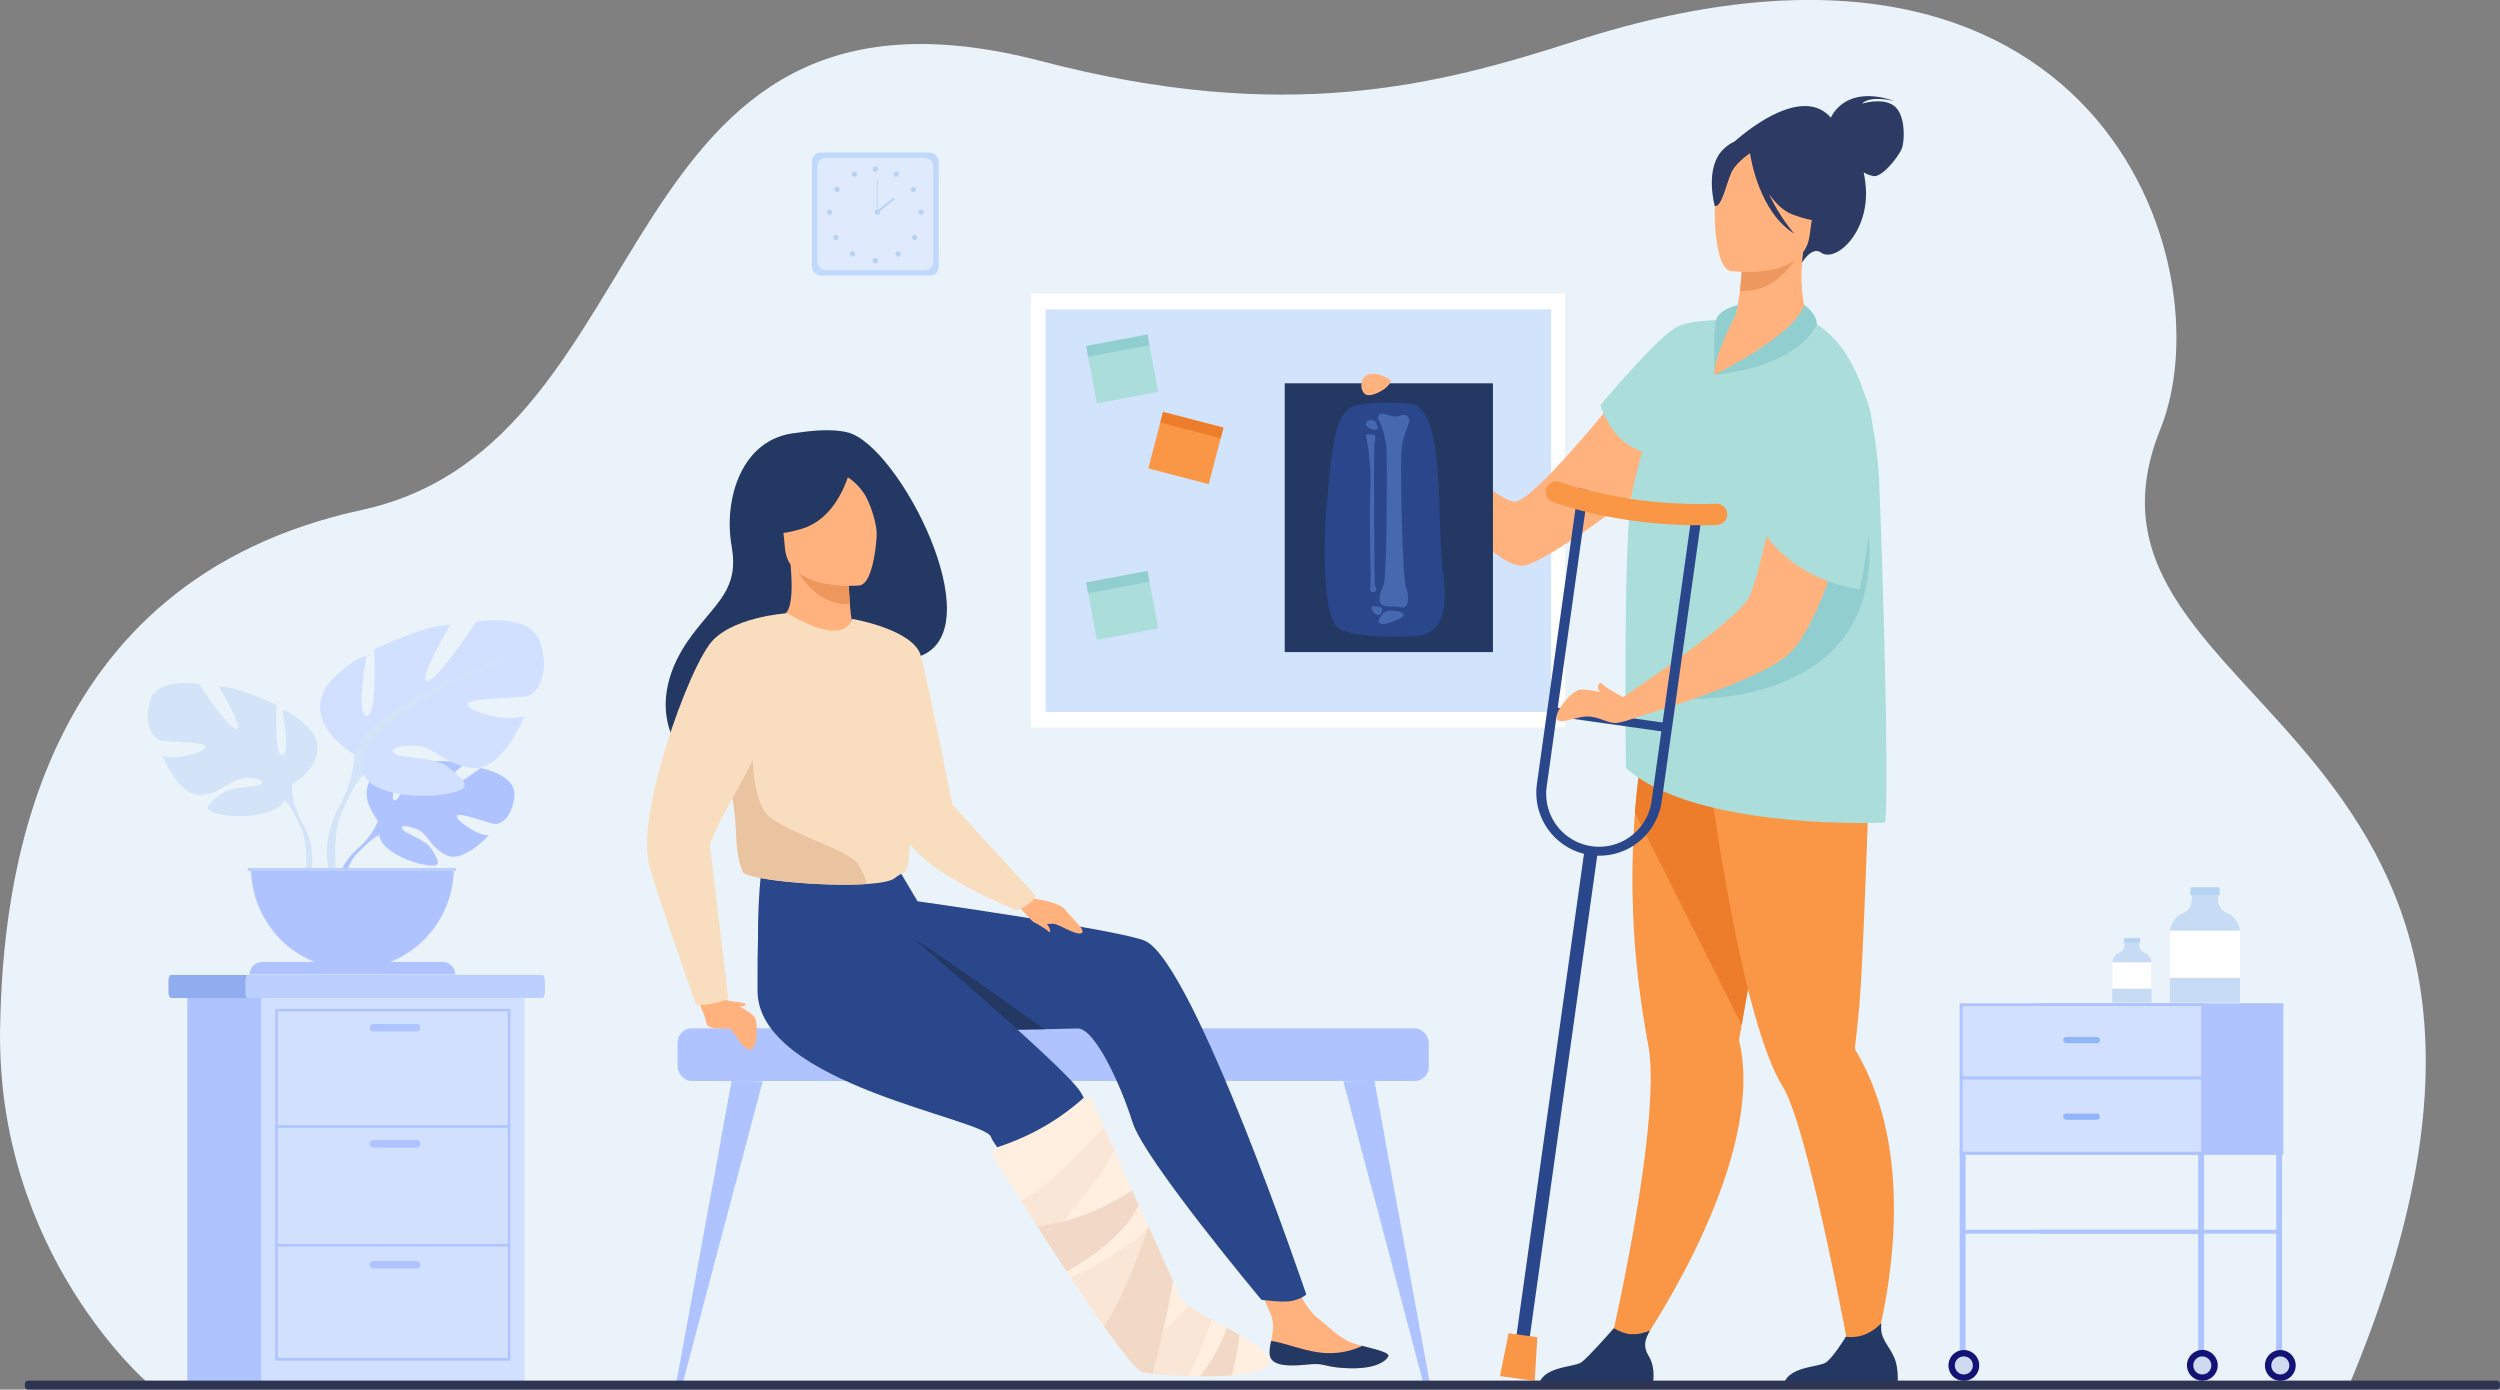 <svg id="_лой_1" data-name="‘лой_1" xmlns="http://www.w3.org/2000/svg" viewBox="0 0 2905.15 1614.83"><rect x="0" y="0" width="2905.15" height="1614.83" fill="#808080" stroke="none"/><defs><style>.cls-1{fill:#ebf3fa;}.cls-2{fill:#8fadef;}.cls-3{fill:#bbd0ff;}.cls-4{fill:#aec3ff;}.cls-5{fill:#d2e0ff;}.cls-6{fill:#d4e4f8;}.cls-7{fill:#131375;}.cls-8{fill:#cedaef;}.cls-9{fill:#91b5f8;}.cls-10{fill:#c8dbf4;}.cls-11{fill:#b7d3f3;}.cls-12{fill:#fff;}.cls-13{fill:#ffb27d;}.cls-14{fill:#233862;}.cls-15{fill:#2b478b;}.cls-16{fill:#ffefe1;}.cls-17{fill:#ed975d;}.cls-18{fill:#f9ddbf;}.cls-19{fill:#eac3a0;}.cls-20,.cls-21{fill:#f2d9c7;}.cls-20{opacity:0.4;}.cls-22{fill:#d2e3fc;}.cls-23{fill:#abddda;}.cls-24{fill:#c0d8fb;}.cls-25{fill:#dfebfd;}.cls-26{fill:#f99746;}.cls-27{fill:#ed7d2b;}.cls-28{fill:#2c3a64;}.cls-29{fill:#ed985f;}.cls-30{fill:#91cecf;}.cls-31{fill:#4568af;}.cls-32{fill:#2e3552;}</style></defs><path class="cls-1" d="M2904.67,1804l-780.79,3-549-2.11-1227.5-4.69s-176.09-150.19-171.81-411.91c2.73-167.23,39.12-520.23,420.53-602.75,357.72-77.4,277.6-655.21,790.06-521.34,283.5,74.07,459.57,28.18,620-23.53,605.74-195.18,757.18,259.13,679.78,450.95C2550.91,1026.28,3231.1,1028.18,2904.67,1804Z" transform="translate(-175.45 -193)"/><path class="cls-2" d="M808.24,1333.42v11.81c0,4.13-1.34,7.51-3,7.51H374.19c-1.63,0-3-3.38-3-7.51v-11.81c0-4.13,1.34-7.52,3-7.52H805.27C806.9,1325.9,808.24,1329.29,808.24,1333.42Z" transform="translate(-175.45 -193)"/><path class="cls-3" d="M808.24,1333.42v11.81c0,4.13-1.23,7.51-2.73,7.51H463.28c-1.5,0-2.72-3.38-2.72-7.51v-11.81c0-4.13,1.22-7.52,2.72-7.52H805.51C807,1325.9,808.24,1329.29,808.24,1333.42Z" transform="translate(-175.45 -193)"/><rect class="cls-4" x="217.64" y="1159.75" width="306.04" height="446.06"/><rect class="cls-5" x="303.41" y="1159.75" width="306.04" height="446.06"/><path class="cls-4" d="M768.46,1774.18H495.31V1365.35H768.46Zm-270.2-3H765.51V1368.29H498.26Z" transform="translate(-175.45 -193)"/><rect class="cls-4" x="321.33" y="1307.59" width="270.2" height="2.95"/><rect class="cls-4" x="321.33" y="1445.47" width="270.2" height="2.95"/><path class="cls-4" d="M659.57,1391.71H609.43a4.43,4.43,0,0,1-4.42-4.42h0a4.44,4.44,0,0,1,4.42-4.43h50.14a4.44,4.44,0,0,1,4.42,4.43h0A4.43,4.43,0,0,1,659.57,1391.71Z" transform="translate(-175.45 -193)"/><path class="cls-4" d="M659.57,1526.55H609.43a4.44,4.44,0,0,1-4.42-4.43h0a4.43,4.43,0,0,1,4.42-4.42h50.14a4.43,4.43,0,0,1,4.42,4.42h0A4.44,4.44,0,0,1,659.57,1526.55Z" transform="translate(-175.45 -193)"/><path class="cls-4" d="M659.57,1667.1H609.43a4.43,4.43,0,0,1-4.42-4.42h0a4.44,4.44,0,0,1,4.42-4.43h50.14a4.44,4.44,0,0,1,4.42,4.43h0A4.43,4.43,0,0,1,659.57,1667.1Z" transform="translate(-175.45 -193)"/><path class="cls-4" d="M614.71,1146.71S586.05,1113.27,613,1092c0,0,19.65-11.9,35.67-10.93,0,0-22.7,38.06-15.36,41.85s22.24-44.24,22.24-44.24,44.71-4.34,59.1,2.58c0,0-38.23,31.28-30.18,33.14s49.34-28.84,49.34-28.84,41.62,7.08,39.4,32.47-16.56,33.23-22.86,32.55-43.17-14.75-44-9.58,21.39,22,36.93,22.83c0,0-29.34,32.35-48.84,23s-21.16-24.15-33.32-29.7-22.53-5.54-17.51.13,27,11.16,34,23.46,13.19,20.59-7,17.55-53-17.8-54.41-34.7Z" transform="translate(-175.45 -193)"/><path class="cls-4" d="M752.71,1118.74s-113-4.35-138,28c0,0-5.52,16.54-22.5,31.59l-2.65,7.22s19.59-20.65,26.59-21.9C616.15,1163.62,605.19,1123.57,752.71,1118.74Z" transform="translate(-175.45 -193)"/><path class="cls-4" d="M592.21,1178.3s-24.27,18-26,50l4.4.39s7.75-33.15,21.76-46.11S592.21,1178.3,592.21,1178.3Z" transform="translate(-175.45 -193)"/><path class="cls-6" d="M514.48,1104.65s45.61-25.53,24.32-60.19c0,0-17-21.28-35.26-26.76,0,0,9.73,51.69,0,52.9s-6.69-58.37-6.69-58.37-48-23.1-66.89-21.28c0,0,29.8,50.47,20.07,49.25s-43.17-52.29-43.17-52.29-49.25-9.12-57.16,20.06,4.87,43.78,12.16,45.61,54.12,1.21,52.9,7.3-32.83,15.8-50.47,10.33c0,0,19.46,48,45,45.6s33.44-18.24,49.25-19.45,27.36,3,19.46,7.29-34.66,1.4-47.43,12.25-23.1,17.55.61,22.41,66.28,1.83,74.79-16.41Z" transform="translate(-175.45 -193)"/><path class="cls-6" d="M372.2,1017.1s127.69,41.34,142.28,87.55c0,0-.61,20.68,12.16,44.39v9.12s-13.37-31-20.67-35.26C506,1122.9,534.55,1082.76,372.2,1017.1Z" transform="translate(-175.45 -193)"/><path class="cls-6" d="M526.64,1149s19.69,29.9,8.47,66.3L530,1214s4.92-40.09-5.38-60.25S526.64,1149,526.64,1149Z" transform="translate(-175.45 -193)"/><path class="cls-5" d="M587,1069.43s-60.11-33.66-32.06-79.35c0,0,22.44-28.05,46.49-35.26,0,0-12.82,68.13,0,69.73s8.82-76.95,8.82-76.95,63.32-30.45,88.16-28.05c0,0-39.27,66.53-26.45,64.92s56.91-68.93,56.91-68.93,64.92-12,75.34,26.45-6.41,57.71-16,60.12-71.33,1.6-69.73,9.61,43.28,20.84,66.53,13.63c0,0-25.65,63.32-59.31,60.11s-44.09-24-64.93-25.64-36.07,4-25.65,9.61,45.69,1.84,62.52,16.15,30.46,23.13-.8,29.54-87.36,2.4-98.59-21.64Z" transform="translate(-175.45 -193)"/><path class="cls-6" d="M774.59,954S606.27,1008.52,587,1069.43c0,0,.8,27.26-16,58.51v12s17.64-40.88,27.25-46.49C598.25,1093.48,560.58,1040.58,774.59,954Z" transform="translate(-175.45 -193)"/><path class="cls-6" d="M571,1127.94s-26,39.42-11.16,87.4l6.68-1.79s-6.48-52.85,7.1-79.43S571,1127.94,571,1127.94Z" transform="translate(-175.45 -193)"/><path class="cls-4" d="M585,1319.4a117.75,117.75,0,0,0,117.75-117.76H467.25A117.76,117.76,0,0,0,585,1319.4Z" transform="translate(-175.45 -193)"/><path class="cls-4" d="M704.39,1325.39H465.63a14.53,14.53,0,0,1,14.53-14.53h209.7a14.54,14.54,0,0,1,14.53,14.53Z" transform="translate(-175.45 -193)"/><rect class="cls-3" x="287.93" y="1008.64" width="242.06" height="3.61"/><rect class="cls-4" x="2729.88" y="1528.76" width="6.84" height="250.95" transform="translate(5291.14 3115.47) rotate(180)"/><rect class="cls-4" x="2452.75" y="1528.76" width="6.84" height="250.95" transform="translate(4736.88 3115.47) rotate(180)"/><rect class="cls-4" x="2452.7" y="1358.84" width="284.02" height="176.17" transform="translate(5013.96 2700.86) rotate(180)"/><rect class="cls-4" x="2544.82" y="1358.84" width="284.02" height="176.17" transform="translate(5198.2 2700.86) rotate(180)"/><rect class="cls-5" x="2456.17" y="1362.09" width="277.13" height="81.72" transform="translate(5014.01 2612.91) rotate(180)"/><rect class="cls-5" x="2456.17" y="1447.45" width="277.13" height="83.91" transform="translate(5014.01 2785.81) rotate(180)"/><rect class="cls-4" x="2454.15" y="1622.05" width="282.57" height="4.48" transform="translate(5015.41 3055.59) rotate(180)"/><circle class="cls-7" cx="2734.65" cy="1779.71" r="17.88" transform="translate(-425.22 268.02) rotate(-9.22)"/><circle class="cls-8" cx="2559.2" cy="1586.71" r="10.49"/><rect class="cls-4" x="2820.55" y="1528.76" width="6.84" height="250.95" transform="translate(5472.48 3115.47) rotate(180)"/><rect class="cls-4" x="2544.82" y="1622.05" width="282.57" height="4.48" transform="translate(5196.75 3055.59) rotate(180)"/><path class="cls-7" d="M2843.2,1779.71a17.88,17.88,0,1,0-17.88,17.88A17.88,17.88,0,0,0,2843.2,1779.71Z" transform="translate(-175.45 -193)"/><path class="cls-8" d="M2835.81,1779.71a10.49,10.49,0,1,0-10.49,10.49A10.49,10.49,0,0,0,2835.81,1779.71Z" transform="translate(-175.45 -193)"/><path class="cls-7" d="M2475.45,1779.71a17.88,17.88,0,1,0-17.88,17.88A17.89,17.89,0,0,0,2475.45,1779.71Z" transform="translate(-175.45 -193)"/><path class="cls-8" d="M2468.05,1779.71a10.49,10.49,0,1,0-10.48,10.49A10.49,10.49,0,0,0,2468.05,1779.71Z" transform="translate(-175.45 -193)"/><path class="cls-9" d="M2576.68,1405.32H2612a3.64,3.64,0,0,0,3.64-3.64h0A3.64,3.64,0,0,0,2612,1398h-35.36a3.64,3.64,0,0,0-3.64,3.64h0A3.64,3.64,0,0,0,2576.68,1405.32Z" transform="translate(-175.45 -193)"/><path class="cls-9" d="M2576.68,1494.24H2612a3.64,3.64,0,0,0,3.64-3.64h0A3.64,3.64,0,0,0,2612,1487h-35.36a3.64,3.64,0,0,0-3.64,3.64h0A3.64,3.64,0,0,0,2576.68,1494.24Z" transform="translate(-175.45 -193)"/><path class="cls-10" d="M2697,1277.11V1358h81.51v-81.1a22.39,22.39,0,0,0-.12-2.32,24.85,24.85,0,0,0-15-20.57,16.48,16.48,0,0,1-10.31-14.21l-.6-11.68h-29.92l-.19,11.64a15.89,15.89,0,0,1-10,14.26,25.12,25.12,0,0,0-15.2,20.56C2697.07,1275.38,2697,1276.24,2697,1277.11Z" transform="translate(-175.45 -193)"/><polygon class="cls-11" points="2544.94 1040.2 2579.85 1040.2 2578.92 1031.08 2545.86 1031.08 2544.94 1040.2"/><path class="cls-12" d="M2697,1277.11v52.13h81.51v-52.39a22.39,22.39,0,0,0-.12-2.32h-81.26C2697.07,1275.38,2697,1276.24,2697,1277.11Z" transform="translate(-175.45 -193)"/><path class="cls-10" d="M2630.05,1312.73V1358h45.6v-45.36a11.2,11.2,0,0,0-.07-1.3,13.91,13.91,0,0,0-8.42-11.51,9.2,9.2,0,0,1-5.76-8l-.34-6.53h-16.74l-.1,6.51a8.91,8.91,0,0,1-5.59,8,14,14,0,0,0-8.5,11.5A13.74,13.74,0,0,0,2630.05,1312.73Z" transform="translate(-175.45 -193)"/><polygon class="cls-11" points="2467.67 1095.17 2487.2 1095.17 2486.68 1090.07 2468.19 1090.07 2467.67 1095.17"/><path class="cls-12" d="M2630.05,1312.73v29.16h45.6v-29.3a11.2,11.2,0,0,0-.07-1.3h-45.45A13.74,13.74,0,0,0,2630.05,1312.73Z" transform="translate(-175.45 -193)"/><rect class="cls-4" x="962.86" y="1387.96" width="872.95" height="61.24" rx="16.47" transform="translate(2623.21 2644.16) rotate(180)"/><path class="cls-4" d="M961.6,1798.24h7.8l60.45-228.84v0l13.74-52,0,0,17.82-67.49-35.6-.61-12.13,65.91-9.08,49.36c0,.25-.1.48-.14.71Z" transform="translate(-175.45 -193)"/><path class="cls-4" d="M1013.7,1515.11c6.57,9.56,15.63,27.52,16.15,54.25l13.74-52,0,0,17.82-67.49-35.6-.61Z" transform="translate(-175.45 -193)"/><path class="cls-4" d="M1836.65,1798.24h-7.8l-60.44-228.84v0l-13.75-52,0,0-17.82-67.49,35.6-.61,12.13,65.91,9.08,49.36c0,.25.1.48.15.71Z" transform="translate(-175.45 -193)"/><path class="cls-4" d="M1784.55,1515.11c-6.57,9.56-15.62,27.52-16.14,54.25l-13.75-52,0,0-17.82-67.49,35.6-.61Z" transform="translate(-175.45 -193)"/><path class="cls-13" d="M1650.83,1766.17c.83,14.34,21,14.8,44,12.49s16.79,3.4,48.9,4.33,43.35-9.51,45-14.08c1.45-4.05-14-7.71-30.46-12-2.07-.53-4.15-1.09-6.23-1.65-18.59-5-30.73-19.18-46.51-31.61-15-11.78-33.82-53.88-33.82-53.88l-43.84-2.65s17.91,37.75,24.6,54c3.94,9.57,2,21.22.11,30.15C1651.55,1756.15,1650.53,1761.12,1650.83,1766.17Z" transform="translate(-175.45 -193)"/><path class="cls-14" d="M1694.85,1778.66c23-2.32,16.79,3.4,48.9,4.33s43.35-9.51,45-14.08c1.45-4.05-14-7.71-30.46-12l-.2.3a90.1,90.1,0,0,1-47.25,7.73c-21.53-2.49-43.39-11.82-58.24-13.66-1,4.86-2,9.83-1.74,14.88C1651.66,1780.51,1671.87,1781,1694.85,1778.66Z" transform="translate(-175.45 -193)"/><path class="cls-15" d="M1693.43,1697.28s-4.8,4.83-16.47,7.43c-10.84,2.42-35.75-1.33-35.75-1.33s-136-162.69-149.6-206-44.21-110.32-64.07-109.17c-2.28.13-16.38.44-37.8.77-23.64.37-56.23.76-91.69,1-103.38.66-228.81-2.32-230.5-9.5-19-80.79-7.85-171-7.85-171L1214,1193.66l27.69,46.66s239.59,34,264.95,46.28C1563.78,1314.31,1693.43,1697.28,1693.43,1697.28Z" transform="translate(-175.45 -193)"/><path class="cls-14" d="M1389.77,1388.85l0,.17c-23.64.37-56.23.76-91.69,1-32.26-31.09-82.76-116.88-63.72-107.36C1260.43,1295.7,1387.4,1388.85,1389.77,1388.85Z" transform="translate(-175.45 -193)"/><path class="cls-15" d="M1202.43,1254.26s206.45,174.42,227.81,206.45,108.56,243.83,108.56,243.83l-46.27,14.24s-158.4-183.32-165.52-204.67-270.47-61-271.26-169.36,6.33-128.94,6.33-128.94S1205.53,1256.73,1202.43,1254.26Z" transform="translate(-175.45 -193)"/><path class="cls-16" d="M1650.61,1776.65c-1.81,8.41-20.26,12.72-43.67,14.56-5.1.4-10.44.68-15.88.87-7,.24-14.21.31-21.34.27-4.35,0-8.68-.12-12.92-.24-16.23-.46-31.24-1.52-41.76-2.68-5-.56-9-1.14-11.56-1.7-3.49-.75-10.32-7.67-19.35-18.81-6.77-8.39-14.8-19.15-23.6-31.48-.71-1-1.44-2-2.18-3.07-.49-.68-1-1.36-1.46-2-5.35-7.57-11-15.66-16.69-24.09-6.62-9.71-13.44-19.86-20.28-30.19-1.69-2.52-3.37-5.07-5.06-7.62-8-12.08-15.94-24.32-23.67-36.25-3.49-5.42-6.94-10.77-10.3-16-6.63-10.32-13-20.26-18.83-29.52-13.48-21.25-24.51-38.92-31-49.36a9.29,9.29,0,0,1,5-13.74c8.54-2.84,16.53-5.92,24-9.15a270.57,270.57,0,0,0,74.75-47.81,5.92,5.92,0,0,1,9.36,2c3,6.82,8,18.09,14.24,32.1l12,27c6.49,14.6,13.58,30.52,20.77,46.61,2.48,5.56,5,11.15,7.47,16.71,3.84,8.59,7.66,17.11,11.39,25.39l.18.38c4.5,10.08,8.88,19.81,13,28.83l4.62,10.22c2.12,4.65,4.12,9.05,6,13.14,1.74,3.82,3.38,7.4,4.87,10.65v0c4.84,10.44,8.33,17.8,9.87,20.65,1.37,2.5,4.23,5.27,8.16,8.21,6.47,4.85,15.87,10.21,26.26,15.84,5.82,3.17,12,6.42,18.08,9.7,5,2.67,10,5.38,14.71,8.07C1636.13,1755.67,1652.64,1767.18,1650.61,1776.65Z" transform="translate(-175.45 -193)"/><path class="cls-14" d="M1160.78,695.58c-23.26-6-55.09,0-60.36.49-63.15,6.22-84.36,76.66-74.81,131.31,8.82,50.43-16.76,64.38-46.4,104.22-59.45,79.87-20.6,147.22,26.31,164.58,28.14,10.42,67.21-15.86,67.21-15.86.71.28,122.78-80,172.82-125.22C1328.88,922.5,1220,710.82,1160.78,695.58Z" transform="translate(-175.45 -193)"/><path class="cls-13" d="M1170.1,926.6c.29.1-26,16.58-47,12.63-19.84-3.69-40.42-30-40.15-30.11,8.08-2.31,15.36-11.57,11.21-60.07l3.78.43,63.46,7.25s.19,19.77,1.66,38.28C1164.26,910.56,1166.41,925.23,1170.1,926.6Z" transform="translate(-175.45 -193)"/><path class="cls-17" d="M1161.36,856.73s.19,19.77,1.66,38.28c-35,1.88-56.11-28.48-65.12-45.53Z" transform="translate(-175.45 -193)"/><path class="cls-13" d="M1174.46,873.3s-82.56,8.14-86.84-43.35-17.82-85.13,34.72-92.51,64.42,11.42,70,28.26S1195.83,869.85,1174.46,873.3Z" transform="translate(-175.45 -193)"/><path class="cls-14" d="M1165.62,729.31s-10.4,62.91-57.42,77.84c-34.31,10.89-49.85,3.71-49.85,3.71a139.81,139.81,0,0,0,22.39-52.34,25.17,25.17,0,0,1,16.79-19.21C1121.91,731.29,1151.45,709.36,1165.62,729.31Z" transform="translate(-175.45 -193)"/><path class="cls-14" d="M1150.06,742.73s15.56,3.47,29.35,23.55c7.53,11,16.26,38.63,14.77,50.88,0,0,14.45-58.23-6.62-79.89C1165.22,714.3,1150.06,742.73,1150.06,742.73Z" transform="translate(-175.45 -193)"/><path class="cls-18" d="M1234.5,1065.68c-2.49,166.45-.68,131.67-18.89,147.47-4.39,3.8-16.72,6.06-33,7.14-51,3.38-140.76-5-144.17-14.46-11.78-32.63-3.47-42.78-13.29-92.74-1-5.32-2.29-11.07-3.78-17.33-8.19-34.32-16.16-46,12.9-101.14,26.35-49.94,53.72-90.47,56.18-89,69.52,41.27,75.13,6.58,75.13,6.58S1235.72,984.49,1234.5,1065.68Z" transform="translate(-175.45 -193)"/><path class="cls-19" d="M1182.65,1220.29c-51,3.38-140.76-5-144.17-14.46-11.78-32.63-3.47-42.78-13.29-92.74l24.62-69.33s-4.07,77.2,18.7,97.5,93.2,39.2,104.27,56.16C1178.12,1205.56,1181.63,1213.73,1182.65,1220.29Z" transform="translate(-175.45 -193)"/><path class="cls-18" d="M1165.62,912.18s71.53,12.13,79.93,42.92,38.61,182.79,38.61,182.79-32.83,52-49.63,35.2-42.77-172.25-42.77-172.25Z" transform="translate(-175.45 -193)"/><path class="cls-18" d="M1090.45,905.57s-67.61,4.17-91,36.81c-32.95,46-98.31,241.8-60.85,267.92,42.18,29.42,61.4-38.58,73.27-62.33,8.31-16.61,56.94-100.67,56.94-116.28S1090.45,905.57,1090.45,905.57Z" transform="translate(-175.45 -193)"/><path class="cls-13" d="M1370.59,1236.37c2,0,35.2,4,42.71,13.85s25.71,24.91,18.59,27.29-26.5-11.08-32.43-11.08-20.17,2.38-26.5-5.14-17-17.4-17-17.4Z" transform="translate(-175.45 -193)"/><path class="cls-13" d="M1375.38,1263.66s16.17,8.9,18.69,11.87,1.93-3-.3-6.23-4.89-7.56-4.89-7.56Z" transform="translate(-175.45 -193)"/><path class="cls-18" d="M1282.78,1128.79c-.08,0,96.31,105.21,96.31,105.21s-4.35,11.07-22.55,16.61c0,0-89-34.41-122-74.36-9.51-11.5-21.36-34-21.36-34Z" transform="translate(-175.45 -193)"/><path class="cls-13" d="M1017.52,1354.44s33.92,14,36.1,23,2.49,34.54-6.85,35.17-19-24.59-24.9-24.59-24.27,2.49-25.83-6.85-8.09-21.78-8.09-21.78S1020.63,1353.82,1017.52,1354.44Z" transform="translate(-175.45 -193)"/><path class="cls-13" d="M1016.43,1354.59c.77.78,20.54,3.74,23.34,3.89s5.13,5-8.56,4.21S1016.43,1354.59,1016.43,1354.59Z" transform="translate(-175.45 -193)"/><path class="cls-18" d="M999.59,1168.34l22.15,185.11s-13.45,7.12-37.18,7.91c0,0-56.16-159-55.37-167.7S999.59,1168.34,999.59,1168.34Z" transform="translate(-175.45 -193)"/><path class="cls-20" d="M1458.41,1502.7c-7.18,6.26-58.77,66.28-96.35,85.94,5.88,9.26,12.2,19.2,18.83,29.52,3.36,5.24,6.81,10.59,10.3,16,5.57-6,12.28-13.41,19.46-21.65,21.91-25.09,48.2-57.94,59.76-82.82Z" transform="translate(-175.45 -193)"/><path class="cls-21" d="M1498.39,1593.57c-16.19,35.85-59.44,63.6-83.53,76.85-8-12.08-15.94-24.32-23.67-36.25-3.49-5.42-6.94-10.77-10.3-16a227.6,227.6,0,0,0,29.76-5.64c37.46-9.67,65.68-26.71,80.53-36.21C1495.21,1585.32,1496.44,1588.76,1498.39,1593.57Z" transform="translate(-175.45 -193)"/><path class="cls-21" d="M1538.69,1681.63v0c-6.21,37.35-17.77,84.61-23.65,107.78-5-.56-9-1.14-11.56-1.7-6.34-1.35-23.64-23.06-45.13-53.36,9.26-13.53,18.32-31.5,26.66-50.61,9.59-22,18.22-45.43,25-65.35,4.58,10.21,9,20.07,13.16,29.21C1529.12,1660.73,1534.43,1672.38,1538.69,1681.63Z" transform="translate(-175.45 -193)"/><path class="cls-21" d="M1615.77,1744.12a308.23,308.23,0,0,1-8.83,47.09c-5.1.4-10.44.68-15.88.87-7,.24-14.21.31-21.34.27,15.72-18.38,26.09-42.19,31.34-56.3C1606.05,1738.72,1611,1741.43,1615.77,1744.12Z" transform="translate(-175.45 -193)"/><path class="cls-20" d="M1527.82,1657.84c-10.51,18.69-35.26,58.16-67.29,79.6-.71-1-1.44-2-2.18-3.07-.49-.68-1-1.36-1.46-2-5.35-7.57-11-15.66-16.69-24.09-6.62-9.71-13.44-19.86-20.28-30.19,19.24-9.35,67.41-34.2,90.3-59.25,4.5,10.08,8.88,19.81,13,28.83Z" transform="translate(-175.45 -193)"/><path class="cls-20" d="M1583,1726.35c-5.31,21.12-17.59,47.84-26.18,65.76-16.23-.46-31.24-1.52-41.76-2.68-5-.56-9-1.14-11.56-1.7-3.49-.75-10.32-7.67-19.35-18.81,32.12-16.4,61.58-47.16,72.59-58.41C1563.19,1715.36,1572.59,1720.72,1583,1726.35Z" transform="translate(-175.45 -193)"/><rect class="cls-12" x="1198.05" y="341.15" width="620.61" height="504.13"/><rect class="cls-22" x="1215.08" y="359.49" width="587.43" height="467.85"/><path class="cls-23" d="M1768.41,901.21c0,.19.09.3.2.31,0-.15-.08-.27-.1-.35C1768.4,900.87,1768.37,900.87,1768.41,901.21Z" transform="translate(-175.45 -193)"/><rect class="cls-24" x="943.45" y="177.25" width="147.45" height="143.05" rx="10.55"/><rect class="cls-25" x="949.84" y="183.45" width="134.68" height="130.66" rx="9.63"/><path class="cls-11" d="M1189.58,389.5a3.06,3.06,0,1,1,3.05,3.06A3,3,0,0,1,1189.58,389.5Z" transform="translate(-175.45 -193)"/><path class="cls-11" d="M1214.22,393.82a3.06,3.06,0,1,1,1.19,4.15A3.06,3.06,0,0,1,1214.22,393.82Z" transform="translate(-175.45 -193)"/><path class="cls-11" d="M1235.34,410.59a3.06,3.06,0,1,1-.91,4.23A3.06,3.06,0,0,1,1235.34,410.59Z" transform="translate(-175.45 -193)"/><path class="cls-11" d="M1245.8,436.56a3.06,3.06,0,1,1-3.06,3.05A3,3,0,0,1,1245.8,436.56Z" transform="translate(-175.45 -193)"/><path class="cls-11" d="M1240.46,466.69a3.05,3.05,0,1,1-4.32,0A3.06,3.06,0,0,1,1240.46,466.69Z" transform="translate(-175.45 -193)"/><path class="cls-11" d="M1221.28,485.92a3.05,3.05,0,1,1-4.32,0A3.06,3.06,0,0,1,1221.28,485.92Z" transform="translate(-175.45 -193)"/><path class="cls-11" d="M1189.58,495.83a3.06,3.06,0,1,1,3.05,3.06A3.06,3.06,0,0,1,1189.58,495.83Z" transform="translate(-175.45 -193)"/><path class="cls-11" d="M1170.94,393.82a3.06,3.06,0,1,0-1.18,4.15A3,3,0,0,0,1170.94,393.82Z" transform="translate(-175.45 -193)"/><path class="cls-11" d="M1149.83,410.59a3.06,3.06,0,1,0,.91,4.23A3.06,3.06,0,0,0,1149.83,410.59Z" transform="translate(-175.45 -193)"/><path class="cls-11" d="M1139.37,436.56a3.06,3.06,0,1,0,3.05,3.05A3,3,0,0,0,1139.37,436.56Z" transform="translate(-175.45 -193)"/><path class="cls-11" d="M1144.71,466.69a3.05,3.05,0,1,0,4.32,0A3.06,3.06,0,0,0,1144.71,466.69Z" transform="translate(-175.45 -193)"/><path class="cls-11" d="M1163.89,485.92a3.05,3.05,0,1,0,4.32,0A3.06,3.06,0,0,0,1163.89,485.92Z" transform="translate(-175.45 -193)"/><path class="cls-11" d="M1191.81,439.61a3.06,3.06,0,1,1,3,3.06A3.06,3.06,0,0,1,1191.81,439.61Z" transform="translate(-175.45 -193)"/><rect class="cls-11" x="1018.99" y="208.46" width="0.83" height="38.16"/><rect class="cls-11" x="1191.73" y="430.37" width="25.72" height="2.5" transform="translate(-184.92 642.83) rotate(-38.13)"/><path class="cls-13" d="M2086.81,614s-126.86,163.27-151.55,162-123.93-98.83-123.93-98.83l-21.75,26s119.75,156.79,158,146.91,166.67-112.34,166.67-112.34Z" transform="translate(-175.45 -193)"/><path class="cls-26" d="M2045.42,1761.05l26.31,9.79S2186,1612.38,2200.05,1473c2.51-24.89,1.67-49-3.76-71.28,0,0,1.12-6.38,3.07-17.65.9-5.26,2-11.6,3.29-18.86,3.71-21.28,8.82-50.4,14.67-83.56,13.44-76.3,30.86-173.84,44.39-245.55l-7.09-2.28L2177.93,1009l-15.85-50.34-57.1-15s-12.76,25-24.16,142.84c-2.11,15.46-4,32.51-5.46,51a1009.82,1009.82,0,0,0,5.43,206.49q3.93,30.74,10,63.37c3,15.94,3.46,37.65,2.19,62.58C2087.26,1583.93,2045.42,1761.05,2045.42,1761.05Z" transform="translate(-175.45 -193)"/><path class="cls-27" d="M2075.36,1137.51l124,246.52c.9-5.26,2-11.6,3.29-18.86,3.71-21.28,8.82-50.4,14.67-83.56,13.44-76.3,30.86-173.84,44.39-245.55l-7.09-2.28L2177.93,1009l-15.85-50.34-57.1-15s-12.76,25-24.16,142.84C2078.71,1102,2076.8,1119,2075.36,1137.51Z" transform="translate(-175.45 -193)"/><path class="cls-26" d="M2129.91,975.31l2.87-24.62c48.1,12.77,176.59-35.69,176.59-35.69s46.59,41,40.47,139.12c-3,47.91-8.44,251.52-14.13,311.77-2.06,21.84-3.86,37.38-4.6,43.58a.1.1,0,0,0,0,.06,8.67,8.67,0,0,0,1.4,5.34,283,283,0,0,1,21,44.21c55.9,149-8.61,332.45-8.61,332.45l-16.75-6.74s-36.71-204.18-66.54-294.39c-5.07-15.3-9.92-27.32-14.37-34.5-13-20.94-25-55.14-35.93-95.83-20.65-76.91-37.28-177-48.34-254.21C2161.46,1105.94,2129.91,975.31,2129.91,975.31Z" transform="translate(-175.45 -193)"/><path class="cls-14" d="M2247.57,1805.21h132.48s3.18-20.19-3.74-35.51c-6.63-14.7-17-21.38-14.53-39.16-8.42,8.66-22.14,18.37-41.29,15.79-2.35,3.81-15.15,24.17-23,29.8C2288.84,1782.35,2250.23,1780.14,2247.57,1805.21Z" transform="translate(-175.45 -193)"/><path class="cls-14" d="M1963.1,1805.21h132.49s4.95-21.13-3.75-35.51c-7.69-12.72-4.74-20,1-30.5-6,2.46-13.77,4.7-22.32,4.21-6.6-.38-13.58-3.38-19.7-6.93-5.7,6.5-30.12,34.17-37.75,39.65C2004.38,1782.35,1965.77,1780.14,1963.1,1805.21Z" transform="translate(-175.45 -193)"/><path class="cls-28" d="M2303.06,329.81c1.41-3.32,17.92-38.64,74-19.36,0,0-28.44-7.17-37.72,3,0,0,24.18-7.69,37.44,2.84s12,40.34,8.77,49.06-22.34,33.54-32.82,32.25a31.12,31.12,0,0,1-11.6-4.42,140.45,140.45,0,0,1,2.35,16.11c4.73,53.75-35,89.32-51.79,77.27-10.78-7.72-22,11.43-22,11.43L2189.3,359.16S2265.93,287.05,2303.06,329.81Z" transform="translate(-175.45 -193)"/><path class="cls-13" d="M2152.34,656.76c76.1,34,133.31-86,128.34-87.27-7.61-8.6-15.46-39.27-9.88-83.41l-4,.28-66.18,4.9s-1,20.53-3.31,39.68c-1.51,12.59-3.58,24.59-6.27,29.82-.79,1.55-15.13,3.62-15.16,3.66C2174.81,565.63,2132,647.7,2152.34,656.76Z" transform="translate(-175.45 -193)"/><path class="cls-23" d="M2083.74,717.71c-5.48,20.07-10,38-12.19,50.17-10.2,55.85-6.66,317.46-6.66,317.46,81.49,73.46,301.24,63.58,301.24,63.58,5.55-52.94-5.87-383.13-7.52-406.09a460.87,460.87,0,0,0-6.82-53.62c-21.47-112-76.69-124.27-76.69-124.27-25.82,50.14-107.29,63.64-107.29,63.64-1-28.22,8.12-64.16,8.12-64.16-10.31,1.23-39.43.54-54.5,10-24,15.1-86.17,89.28-86.17,89.28S2046.37,705.71,2083.74,717.71Z" transform="translate(-175.45 -193)"/><path class="cls-29" d="M2200.67,491.27s-1,20.51-3.32,39.68c36.29,3.4,59.43-27.25,69.5-44.58Z" transform="translate(-175.45 -193)"/><path class="cls-13" d="M2186.37,507.93s85.39,11.87,92-41.42,22-87.64-32.22-97.47-67.35,9.2-73.87,26.45S2164.33,503.47,2186.37,507.93Z" transform="translate(-175.45 -193)"/><path class="cls-28" d="M2178.4,366.17c15.19-14.42,24.75-9.68,29.76-4.17,49.91-20,75.39,21.7,75.39,21.7,1,38.94,25.95,64.21,25.95,64.21s-16.77,7.73-51.59-5.91c-10.64-4.17-19.49-13.17-26.67-23.65,11.57,26.16,29.23,46.15,29.23,46.15C2220,439.4,2210,377.57,2209.06,371c-5.79,4.06-17.33,13-21.69,22.59-5.93,13.05-11.26,40.75-19.29,38.81C2168.08,432.44,2155.63,387.78,2178.4,366.17Z" transform="translate(-175.45 -193)"/><path class="cls-30" d="M2134.73,1005.39c1.46-.82,226.57,11.78,212.55-188.43-3.17-25.68-29.85-113.36-38.25-88.41C2291.73,779.9,2135.18,1003.25,2134.73,1005.39Z" transform="translate(-175.45 -193)"/><path class="cls-13" d="M2061.35,1003.29l9.61,24.79s8.6-2.5,22.29-6.53c4.11-1.24,6.44-2.08,6.44-2.08,10.93-3.33,24-7.7,38.2-12.4l.21,0c24.29-8.55,51.45-18.59,74.15-29,2-1,4-1.91,6-2.86,13.38-6.56,24.85-13.2,32.82-19.48a25.35,25.35,0,0,0,2.59-2.27c21.56-19.35,44.13-72,60.16-127.68,2.23-7.67,4.26-15.34,6.3-22.8,7.22-27.74,12.48-54.88,14.92-78.1,1.6-13.86,2.31-26.43,1.66-36.63a85.64,85.64,0,0,0-.85-10.18c-6.35-57.77-47.84-59.53-52.54-52.4-5.92,8.87-11.72,23-17.44,39.87-8.71,26.88-17.23,61.41-25,95.64-4.32,18.78-8.43,37.54-12.68,54.9-2.34,10.51-4.75,20.42-7,29.52-4.46,17.39-8.64,31.52-12.73,40.6-2.62,5.92-11,14.63-22.24,24.66-3,2.67-6.19,5.43-9.56,8.29-18.75,15.77-42.85,33.68-64.32,48.88-10.51,7.53-20.48,14.4-28.76,20.09C2070.2,997.33,2061.35,1003.29,2061.35,1003.29Z" transform="translate(-175.45 -193)"/><path class="cls-23" d="M2288.48,607.13s40.35,19.59,54.43,46.42,15.81,112.48-6,223.82c0,0-65.75-4.33-108.73-61.31C2228.19,816.06,2244.15,591,2288.48,607.13Z" transform="translate(-175.45 -193)"/><path class="cls-30" d="M2271.93,547.33s14.71,9.15,14.74,22.73c0,0-17.38,47.49-118.86,58.52C2167.81,628.58,2261.21,582.64,2271.93,547.33Z" transform="translate(-175.45 -193)"/><path class="cls-30" d="M2192.68,558.63s-25.6,47-24.87,70c0,0-1.74-52.07,1.89-64.16s25.21-17.09,25.21-17.09Z" transform="translate(-175.45 -193)"/><path class="cls-15" d="M2143.09,778.67l-3.44,24.58-44.81,319.45A61.53,61.53,0,1,1,1973,1105.61l44.6-318.09L2021,762.9q-6.22-1.57-11.35-3l-3.47,24.67L1961.43,1104a73.19,73.19,0,0,0,145,20.33l45-321,3.46-24.64Z" transform="translate(-175.45 -193)"/><path class="cls-26" d="M2182.59,790.28A12.3,12.3,0,0,1,2170.72,803q-9.85.35-19.32.35c-4,0-7.89,0-11.75-.1a572.34,572.34,0,0,1-68.39-5.42,532,532,0,0,1-53.68-10.31c-4.08-1-7.87-2-11.36-3-16.28-4.48-25.74-8.1-26.82-8.52a12.31,12.31,0,0,1,8.92-22.94c.24.09,7.82,3,21.37,6.79q5.11,1.43,11.35,3a538.62,538.62,0,0,0,122.05,15.77c2.67,0,5.35.06,8.06.06,1.24,0,2.47,0,3.71,0q7.38,0,15-.3A12.32,12.32,0,0,1,2182.59,790.28Z" transform="translate(-175.45 -193)"/><rect class="cls-15" x="1975.96" y="1176.72" width="15.54" height="590.66" transform="translate(48.16 -454.19) rotate(7.98)"/><polygon class="cls-26" points="1783.46 1604.74 1743.05 1599.08 1753.09 1549.26 1786.44 1553.93 1783.46 1604.74"/><rect class="cls-15" x="1979.79" y="1021.89" width="134.71" height="10.36" transform="matrix(0.99, 0.14, -0.14, 0.99, -12.99, -467.33)"/><path class="cls-13" d="M2063.61,1004.11s-43.27-12.25-53.58-9.39-30,28.1-25.08,34.45,24.58-5.32,38.89-3.4,21.31,8.66,31.62,7.13,29.6-9.08,29.6-9.08Z" transform="translate(-175.45 -193)"/><path class="cls-13" d="M2063.61,1004.11s-21.17-10.88-27.19-17.07a1.69,1.69,0,0,0-2.63.3c-1.62,2.55-3.13,7.46,4.3,12.35C2048.78,1006.72,2063.61,1004.11,2063.61,1004.11Z" transform="translate(-175.45 -193)"/><rect class="cls-14" x="1492.92" y="445.42" width="241.98" height="312.35"/><path class="cls-15" d="M1812,661.88c-2.47,0-31.27-3.29-59.26,1.64s-29.63,58.44-34.57,105.36-7.4,145.68,14.82,155.55,70.78,9.06,90.54,7.41,37-18.93,28.8-73.25S1857.27,661.88,1812,661.88Z" transform="translate(-175.45 -193)"/><path class="cls-31" d="M1776.8,679.18a97.92,97.92,0,0,1,10.09,41.87c.37,24.21.29,144.71-3.77,152.36s-6.87,18.58-1.88,22.33,12.32.67,22.06,3.09,9.8-14.64,6-23.08-7.11-138.11-5.1-160.56,13.14-32.34,7.11-37.94-8,1.25-17-.42S1778.13,669.29,1776.8,679.18Z" transform="translate(-175.45 -193)"/><path class="cls-31" d="M1776.51,690.91s-.51-8.6-5.09-9.44-8.47-.09-8.58,4.44S1774.72,694.86,1776.51,690.91Z" transform="translate(-175.45 -193)"/><path class="cls-31" d="M1762.51,699.15s7.07,27.28,5.31,64,1.36,106.5.14,111.92,1.28,6.74,5,5.38,1-4.51.18-7.43-1.52-158.66-.4-164.68,2-10.06-1.8-10.15S1762,696.81,1762.51,699.15Z" transform="translate(-175.45 -193)"/><path class="cls-31" d="M1806.72,907.63s-1.12-3.9-7.88-4.55-13.5-1.79-17.27,3.92-7,10.23-.28,11.13S1806.64,910.77,1806.72,907.63Z" transform="translate(-175.45 -193)"/><path class="cls-31" d="M1771.4,897.31c.76.08,10.15.74,10.09,3.16s0,8.23-5.26,7.13S1766.55,896.82,1771.4,897.31Z" transform="translate(-175.45 -193)"/><path class="cls-13" d="M1791.43,634.72s-12.14-9.67-24.9-6.79-11.52,25.51.41,24.28S1792.46,640.27,1791.43,634.72Z" transform="translate(-175.45 -193)"/><rect class="cls-23" x="1443.24" y="587.58" width="72.53" height="68.05" transform="translate(-264.91 91.4) rotate(-10.66)"/><rect class="cls-30" x="1438.17" y="588.43" width="72.53" height="12.49" transform="translate(-260.01 90) rotate(-10.66)"/><rect class="cls-23" x="1443.24" y="862.38" width="72.53" height="68.05" transform="translate(-315.74 96.15) rotate(-10.66)"/><rect class="cls-30" x="1438.17" y="863.23" width="72.53" height="12.49" transform="translate(-310.84 94.73) rotate(-10.66)"/><rect class="cls-26" x="1517.27" y="679.56" width="72.53" height="68.05" transform="translate(54.03 -560.88) rotate(14.57)"/><rect class="cls-27" x="1524.16" y="680.81" width="72.53" height="12.49" transform="translate(47.59 -563.48) rotate(14.57)"/><rect class="cls-32" x="28.84" y="1604.34" width="2876.3" height="10.49" rx="3.82"/></svg>